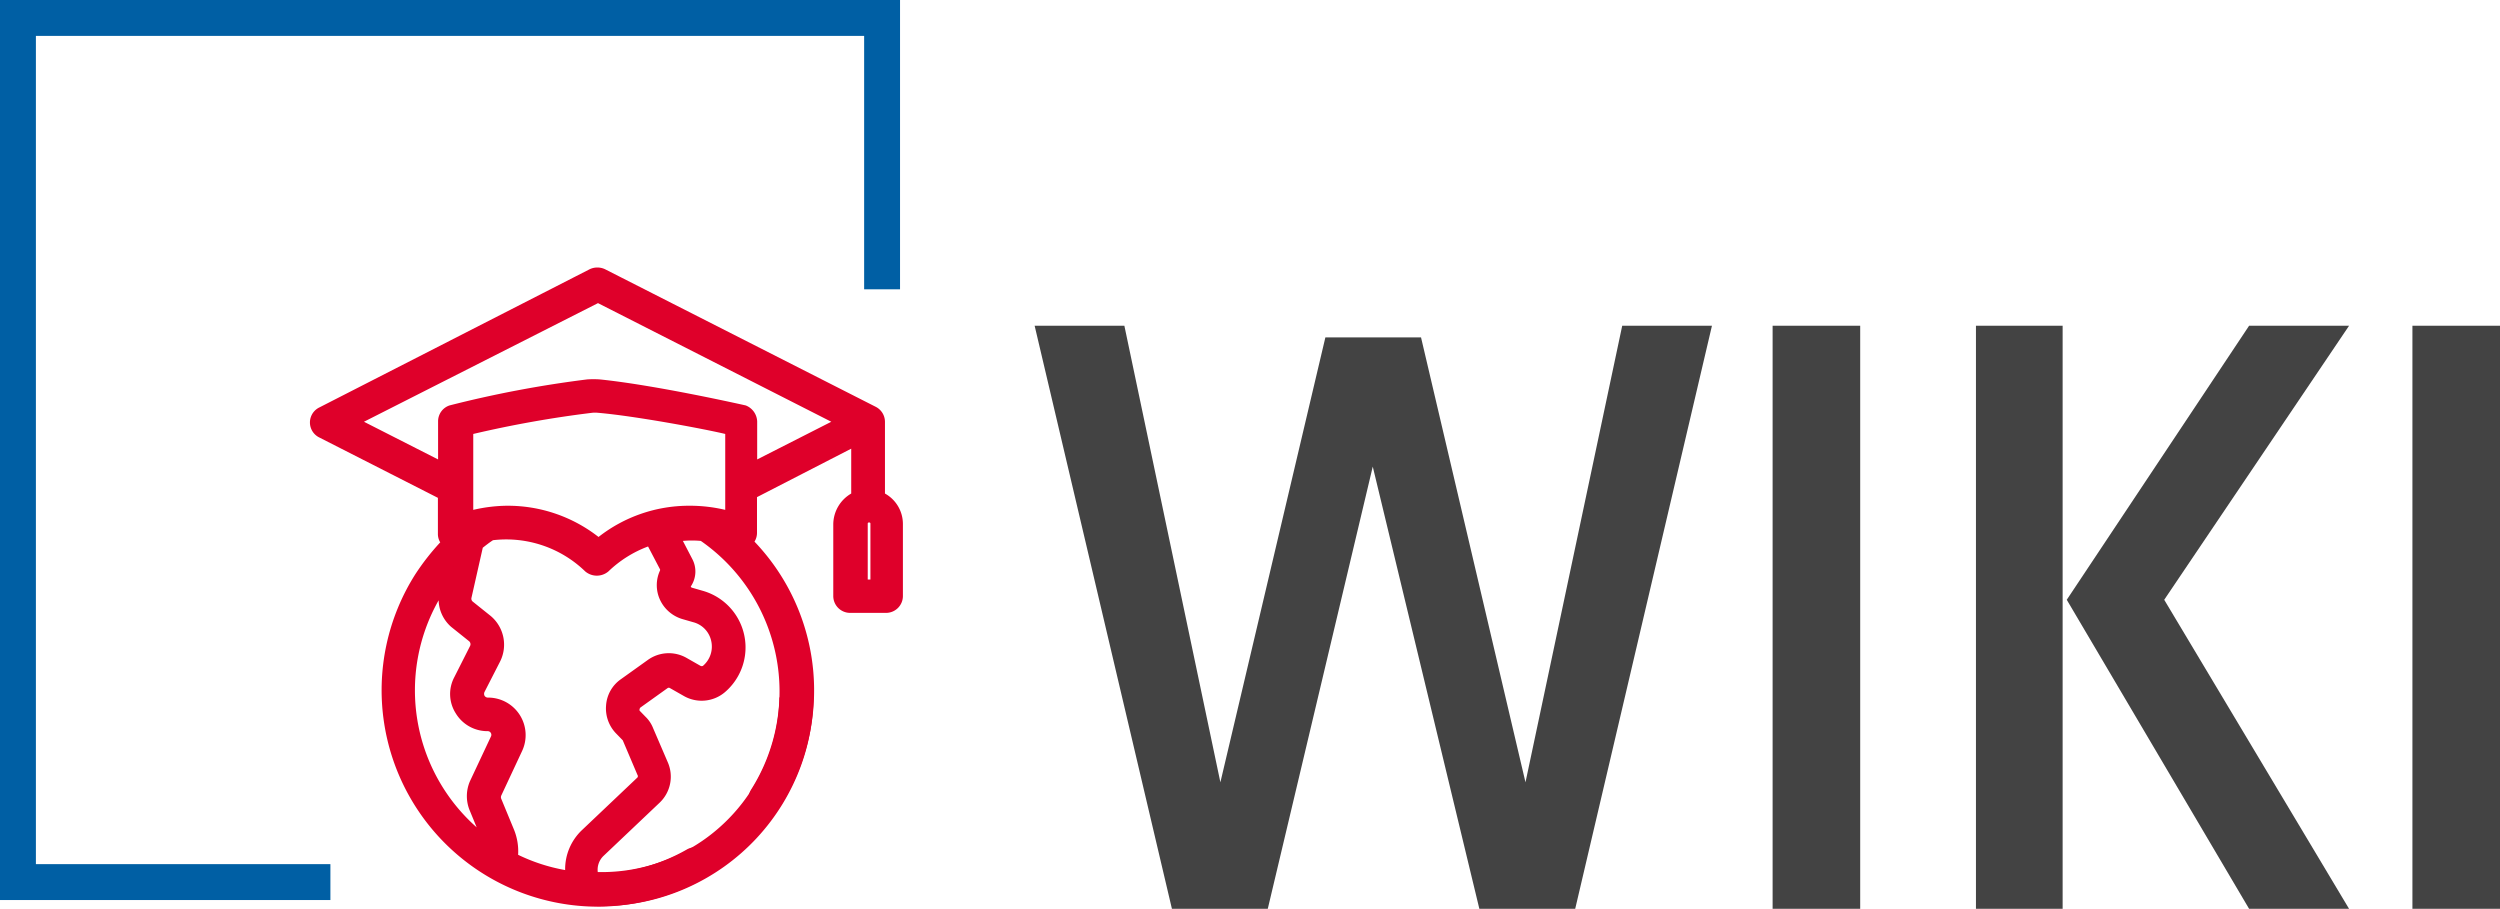 <svg xmlns="http://www.w3.org/2000/svg" viewBox="0 0 139.3 50.64"><defs><style>.cls-1{fill:#005fa4;}.cls-2{fill:#434343;}.cls-3{fill:#df002a;}</style></defs><title>wiki</title><g id="Ebene_2" data-name="Ebene 2"><g id="Ebene_1-2" data-name="Ebene 1"><polygon class="cls-1" points="18.41 50.15 0 50.15 0 0 50.15 0 50.15 16.12 48.15 16.12 48.15 2 2 2 2 48.15 18.41 48.15 18.41 50.15"/><path class="cls-2" d="M57.65,18.15h5L68,43.59,73.85,18.8h5.33L85,43.59l5.39-25.44h5L87.77,50.64H82.43L76.49,26,70.64,50.64H65.3Z"/><path class="cls-2" d="M98.77,18.15h4.88V50.64H98.77Z"/><path class="cls-2" d="M110.1,18.15h4.83V50.64H110.1Zm5.06,15.27,10.16-15.27h5.57l-10.3,15.27,10.3,17.22h-5.57Z"/><path class="cls-2" d="M134.42,18.15h4.88V50.64h-4.88Z"/><path class="cls-3" d="M49.06,27.61V23.5a.69.69,0,0,0-.38-.61L33.6,15.23a.68.68,0,0,0-.62,0L17.89,22.89a.69.69,0,0,0,0,1.22l6.76,3.43v2.17a.71.71,0,0,0,.21.5,11.68,11.68,0,0,0-1.51,1.9A11.79,11.79,0,0,0,39.12,48.72a.69.69,0,1,0-.68-1.19,10.42,10.42,0,0,1-5.15,1.36h-.1a1.33,1.33,0,0,1,.34-1.45l3.11-2.94a1.75,1.75,0,0,0,.4-2l-.82-1.94a1.67,1.67,0,0,0-.37-.55l-.33-.33a.38.38,0,0,1-.11-.29.34.34,0,0,1,.16-.27l1.5-1.08a.37.37,0,0,1,.4,0l.8.45a1.74,1.74,0,0,0,2-.19,3,3,0,0,0-1.14-5.22l-.59-.17a.39.39,0,0,1-.24-.2.32.32,0,0,1,0-.23,1.26,1.26,0,0,0,.1-1.33l-.7-1.33a5.37,5.37,0,0,1,.7,0,6.81,6.81,0,0,1,.78.05,10.46,10.46,0,0,1,2.92,14.24.68.68,0,0,0,.21.94.64.64,0,0,0,.37.11.69.69,0,0,0,.58-.31,11.82,11.82,0,0,0-1.51-14.62.68.68,0,0,0,.22-.5V27.54l5.76-2.92v3a1.72,1.72,0,0,0-1,1.56v4a.69.69,0,0,0,.69.69h2a.69.69,0,0,0,.69-.69v-4A1.72,1.72,0,0,0,49.06,27.61ZM26.42,45.11l.69,1.67a1.17,1.17,0,0,0,.05.11,10.42,10.42,0,0,1-2.65-14c.11-.18.24-.36.36-.53l-.14.62a1.83,1.83,0,0,0,.61,1.81l1,.8a.47.47,0,0,1,.11.58l-.86,1.68a1.84,1.84,0,0,0,1.64,2.68.44.44,0,0,1,.39.22.43.43,0,0,1,0,.45l-1.15,2.47A1.86,1.86,0,0,0,26.42,45.11ZM38.14,34.25l.6.17a1.66,1.66,0,0,1,.62,2.86.38.38,0,0,1-.42,0l-.8-.45a1.76,1.76,0,0,0-1.87.1l-1.5,1.08a1.73,1.73,0,0,0-.22,2.65l.33.33a.42.42,0,0,1,.08.12l.82,1.94a.37.37,0,0,1-.08.41l-3.11,2.94a2.74,2.74,0,0,0-.83,2.34,10.24,10.24,0,0,1-3.15-1,3.05,3.05,0,0,0-.23-1.53l-.69-1.67a.44.44,0,0,1,0-.37l1.16-2.47A1.86,1.86,0,0,0,28.74,40a1.84,1.84,0,0,0-1.55-.85.47.47,0,0,1-.4-.22.46.46,0,0,1,0-.46l.86-1.69a1.83,1.83,0,0,0-.45-2.25l-1-.8a.47.47,0,0,1-.15-.46l.65-2.87c.22-.18.46-.36.7-.52a7.34,7.34,0,0,1,.81-.05,6.6,6.6,0,0,1,4.59,1.85.69.69,0,0,0,1,0,6.46,6.46,0,0,1,2.5-1.51l.84,1.59a.67.67,0,0,0-.09.14,1.74,1.74,0,0,0,1.12,2.38ZM41.93,26V23.48a.69.69,0,0,0-.47-.65c-.11,0-4.93-1.12-8.08-1.44a.68.68,0,0,0-.14,1.36c2.22.23,6.47,1,7.31,1.24v4.74a8,8,0,0,0-2.19-.3,7.94,7.94,0,0,0-5.06,1.81,8,8,0,0,0-5.07-1.81,7.81,7.81,0,0,0-2.21.31V24a58.37,58.37,0,0,1,6.85-1.24.68.68,0,1,0-.13-1.36,62.83,62.83,0,0,0-7.62,1.44.69.69,0,0,0-.47.65V26l-4.93-2.5,13.57-6.89L46.86,23.5Zm6.77,6.54h-.65V29.17a.33.33,0,1,1,.65,0v3.37Z"/><path class="cls-3" d="M33.29,50.52A12.06,12.06,0,0,1,23.14,32a13.3,13.3,0,0,1,1.39-1.78.89.89,0,0,1-.13-.48v-2l-6.62-3.37a.93.93,0,0,1,0-1.66L32.86,15a1,1,0,0,1,.85,0L48.8,22.67a.94.94,0,0,1,.51.83v4a1.94,1.94,0,0,1,1,1.71v4a.94.94,0,0,1-.94.94h-2a.94.94,0,0,1-.94-.94v-4a2,2,0,0,1,1-1.71V25L42.18,27.7v2a.92.92,0,0,1-.14.48A12,12,0,0,1,43.43,45a1,1,0,0,1-1.29.28A.94.94,0,0,1,41.85,44a10.22,10.22,0,0,0-2.8-13.86,5.46,5.46,0,0,0-1,0l.52,1a1.49,1.49,0,0,1-.08,1.54v0a.1.1,0,0,0,.08.07l.59.17a3.28,3.28,0,0,1,1.23,5.65,2,2,0,0,1-2.27.22l-.79-.45a.12.12,0,0,0-.13,0l-1.51,1.08a.14.14,0,0,0-.05.09.12.12,0,0,0,0,.09l.33.34a1.79,1.79,0,0,1,.42.63l.83,1.93a2,2,0,0,1-.47,2.23l-3.1,2.94a1.07,1.07,0,0,0-.33,1,10.1,10.1,0,0,0,4.94-1.33.89.89,0,0,1,.71-.09,1,1,0,0,1,.57.44,1,1,0,0,1,.09.71,1,1,0,0,1-.44.57A12.13,12.13,0,0,1,33.29,50.52Zm0-35.12a.46.46,0,0,0-.2,0L18,23.11a.45.45,0,0,0,0,.78l6.9,3.5v2.32A.48.48,0,0,0,25,30l.19.17-.18.18a12.09,12.09,0,0,0-1.48,1.86A11.54,11.54,0,0,0,39,48.5a.43.43,0,0,0,.16-.59.45.45,0,0,0-.26-.21.47.47,0,0,0-.33,0,10.67,10.67,0,0,1-5.28,1.4h-.18L33,49a1.58,1.58,0,0,1,.4-1.73l3.11-2.94a1.47,1.47,0,0,0,.34-1.66L36,40.71a1.6,1.6,0,0,0-.31-.47l-.34-.33a.63.63,0,0,1,.08-.95l1.51-1.08a.61.61,0,0,1,.66,0l.8.44a1.5,1.5,0,0,0,1.7-.16A2.78,2.78,0,0,0,39,33.34l-.59-.17a.61.61,0,0,1-.39-.33.58.58,0,0,1-.05-.4l.05-.09a1,1,0,0,0,.08-1.07l-.87-1.65.37,0a7.12,7.12,0,0,1,1.53,0l.11,0a10.74,10.74,0,0,1,3,14.58.43.43,0,0,0,.14.6.44.44,0,0,0,.6-.13,11.55,11.55,0,0,0-1.48-14.31l-.18-.18.19-.18a.43.43,0,0,0,.14-.31V27.39l6.26-3.18v3.57l-.15.06a1.47,1.47,0,0,0-.87,1.33v4a.44.44,0,0,0,.44.44h2a.44.44,0,0,0,.44-.44v-4A1.47,1.47,0,0,0,49,27.84l-.15-.06V23.5a.43.43,0,0,0-.24-.39L33.48,15.45A.45.45,0,0,0,33.29,15.4ZM32.05,49.08l-.33,0a10.45,10.45,0,0,1-3.22-1l-.16-.07,0-.18a2.67,2.67,0,0,0-.21-1.4l-.69-1.67a.73.73,0,0,1,0-.58l1.16-2.46a1.6,1.6,0,0,0-.1-1.53,1.58,1.58,0,0,0-1.34-.74.75.75,0,0,1-.62-.34.72.72,0,0,1,0-.71l.86-1.68a1.59,1.59,0,0,0-.39-2l-1-.8a.72.72,0,0,1-.24-.7l.68-3,.06-.06c.23-.18.47-.36.72-.53l.11,0A6.87,6.87,0,0,1,33,31.47a.47.47,0,0,0,.61,0,6.71,6.71,0,0,1,2.59-1.57l.21-.07,1,1.93-.09.12a.47.47,0,0,0-.06.09,1.5,1.5,0,0,0,1,2l.6.17a1.86,1.86,0,0,1,1.34,1.43,1.88,1.88,0,0,1-.63,1.86.62.62,0,0,1-.7.07l-.8-.45a1.49,1.49,0,0,0-1.6.08l-1.51,1.09a1.47,1.47,0,0,0-.18,2.26l.33.34a.64.64,0,0,1,.13.19L36,43a.63.63,0,0,1-.14.69l-3.11,2.94A2.46,2.46,0,0,0,32,48.75Zm-3.18-1.45a10,10,0,0,0,2.62.85,3,3,0,0,1,.93-2.22l3.1-2.94a.12.12,0,0,0,0-.14l-.82-1.93-.36-.37a2,2,0,0,1-.57-1.57,1.94,1.94,0,0,1,.82-1.46l1.51-1.08a2,2,0,0,1,2.14-.12l.79.45a.14.14,0,0,0,.14,0,1.41,1.41,0,0,0,.46-1.38,1.38,1.38,0,0,0-1-1.05l-.59-.17a2,2,0,0,1-1.26-1.07,1.94,1.94,0,0,1,0-1.65s0,0,0-.05l-.67-1.28a6.41,6.41,0,0,0-2.21,1.39,1,1,0,0,1-1.29,0,6.33,6.33,0,0,0-5.14-1.74c-.2.13-.38.27-.57.42l-.63,2.79a.21.21,0,0,0,.07.21l1,.8a2.09,2.09,0,0,1,.52,2.55L27,38.55a.24.24,0,0,0,0,.22.22.22,0,0,0,.19.1,2.09,2.09,0,0,1,1.89,3l-1.15,2.46a.23.23,0,0,0,0,.18l.69,1.67A3.21,3.21,0,0,1,28.87,47.63Zm-1.24-.08L27,47.1A10.69,10.69,0,0,1,24.3,32.71l.37-.54.71-1L25,33a1.6,1.6,0,0,0,.53,1.57l1,.8a.72.72,0,0,1,.18.88l-.87,1.69a1.59,1.59,0,0,0,1.42,2.31.72.72,0,0,1,.61.34.7.7,0,0,1,0,.69l-1.16,2.46a1.67,1.67,0,0,0,0,1.28l.69,1.67a.78.78,0,0,1,.05.14Zm-3.19-14.1A10.19,10.19,0,0,0,26.56,46.1l-.37-.9a2.09,2.09,0,0,1,0-1.68l1.16-2.47a.21.21,0,0,0,0-.21.2.2,0,0,0-.18-.1,2.06,2.06,0,0,1-1.78-1,2,2,0,0,1-.08-2L26.19,36a.22.22,0,0,0-.05-.27l-1-.8A2.05,2.05,0,0,1,24.44,33.45ZM49,32.79H47.8V29.17a.57.57,0,0,1,.57-.58.59.59,0,0,1,.58.58Zm-.65-.5h.15V29.17c0-.08-.15-.08-.15,0Zm-15-1.73-.16-.13a7.76,7.76,0,0,0-4.91-1.75,7.68,7.68,0,0,0-2.14.3l-.32.09V23.8l.18-.05a60.64,60.64,0,0,1,6.55-1.21.92.92,0,0,1-.12-.57,1,1,0,0,1,.08-.3,63.57,63.57,0,0,0-7.27,1.4.43.43,0,0,0-.29.41v2.93L19.16,23.5l14.13-7.17L47.41,23.5l-5.73,2.91V23.48a.43.43,0,0,0-.3-.41c-.2-.06-4.62-1.05-7.73-1.4a.8.8,0,0,1,.09.31.9.9,0,0,1-.13.56c2.27.27,6.17,1,7,1.21l.19.05v5.27l-.32-.1a8,8,0,0,0-2.13-.29,7.76,7.76,0,0,0-4.91,1.75Zm-5.07-2.38a8.21,8.21,0,0,1,5.07,1.74,8.17,8.17,0,0,1,5.06-1.74,8.52,8.52,0,0,1,2,.23V24.18c-1.12-.27-5-1-7.1-1.18a1.61,1.61,0,0,0-.31,0,61.69,61.69,0,0,0-6.63,1.18v4.23A8.61,8.61,0,0,1,28.23,28.18Zm-8-4.68,4.13,2.1V23.48a.93.93,0,0,1,.64-.89,62.21,62.21,0,0,1,7.67-1.45,5.3,5.3,0,0,1,.69,0c3.14.32,8,1.42,8.14,1.45a1,1,0,0,1,.64.89V25.6l4.13-2.1-13-6.61Zm12.79-1.79a.42.42,0,0,0-.18.31.4.4,0,0,0,.18.4.41.41,0,0,0,.18-.39A.44.44,0,0,0,33.06,21.71Z"/><path class="cls-3" d="M33.49,50.49h-.23l0-1.9A9.91,9.91,0,0,0,42.86,42a9.9,9.9,0,0,0,.57-3.14l1.9,0a11.62,11.62,0,0,1-.68,3.75,11.91,11.91,0,0,1-6.39,6.87A11.71,11.71,0,0,1,33.49,50.49Z"/></g></g></svg>